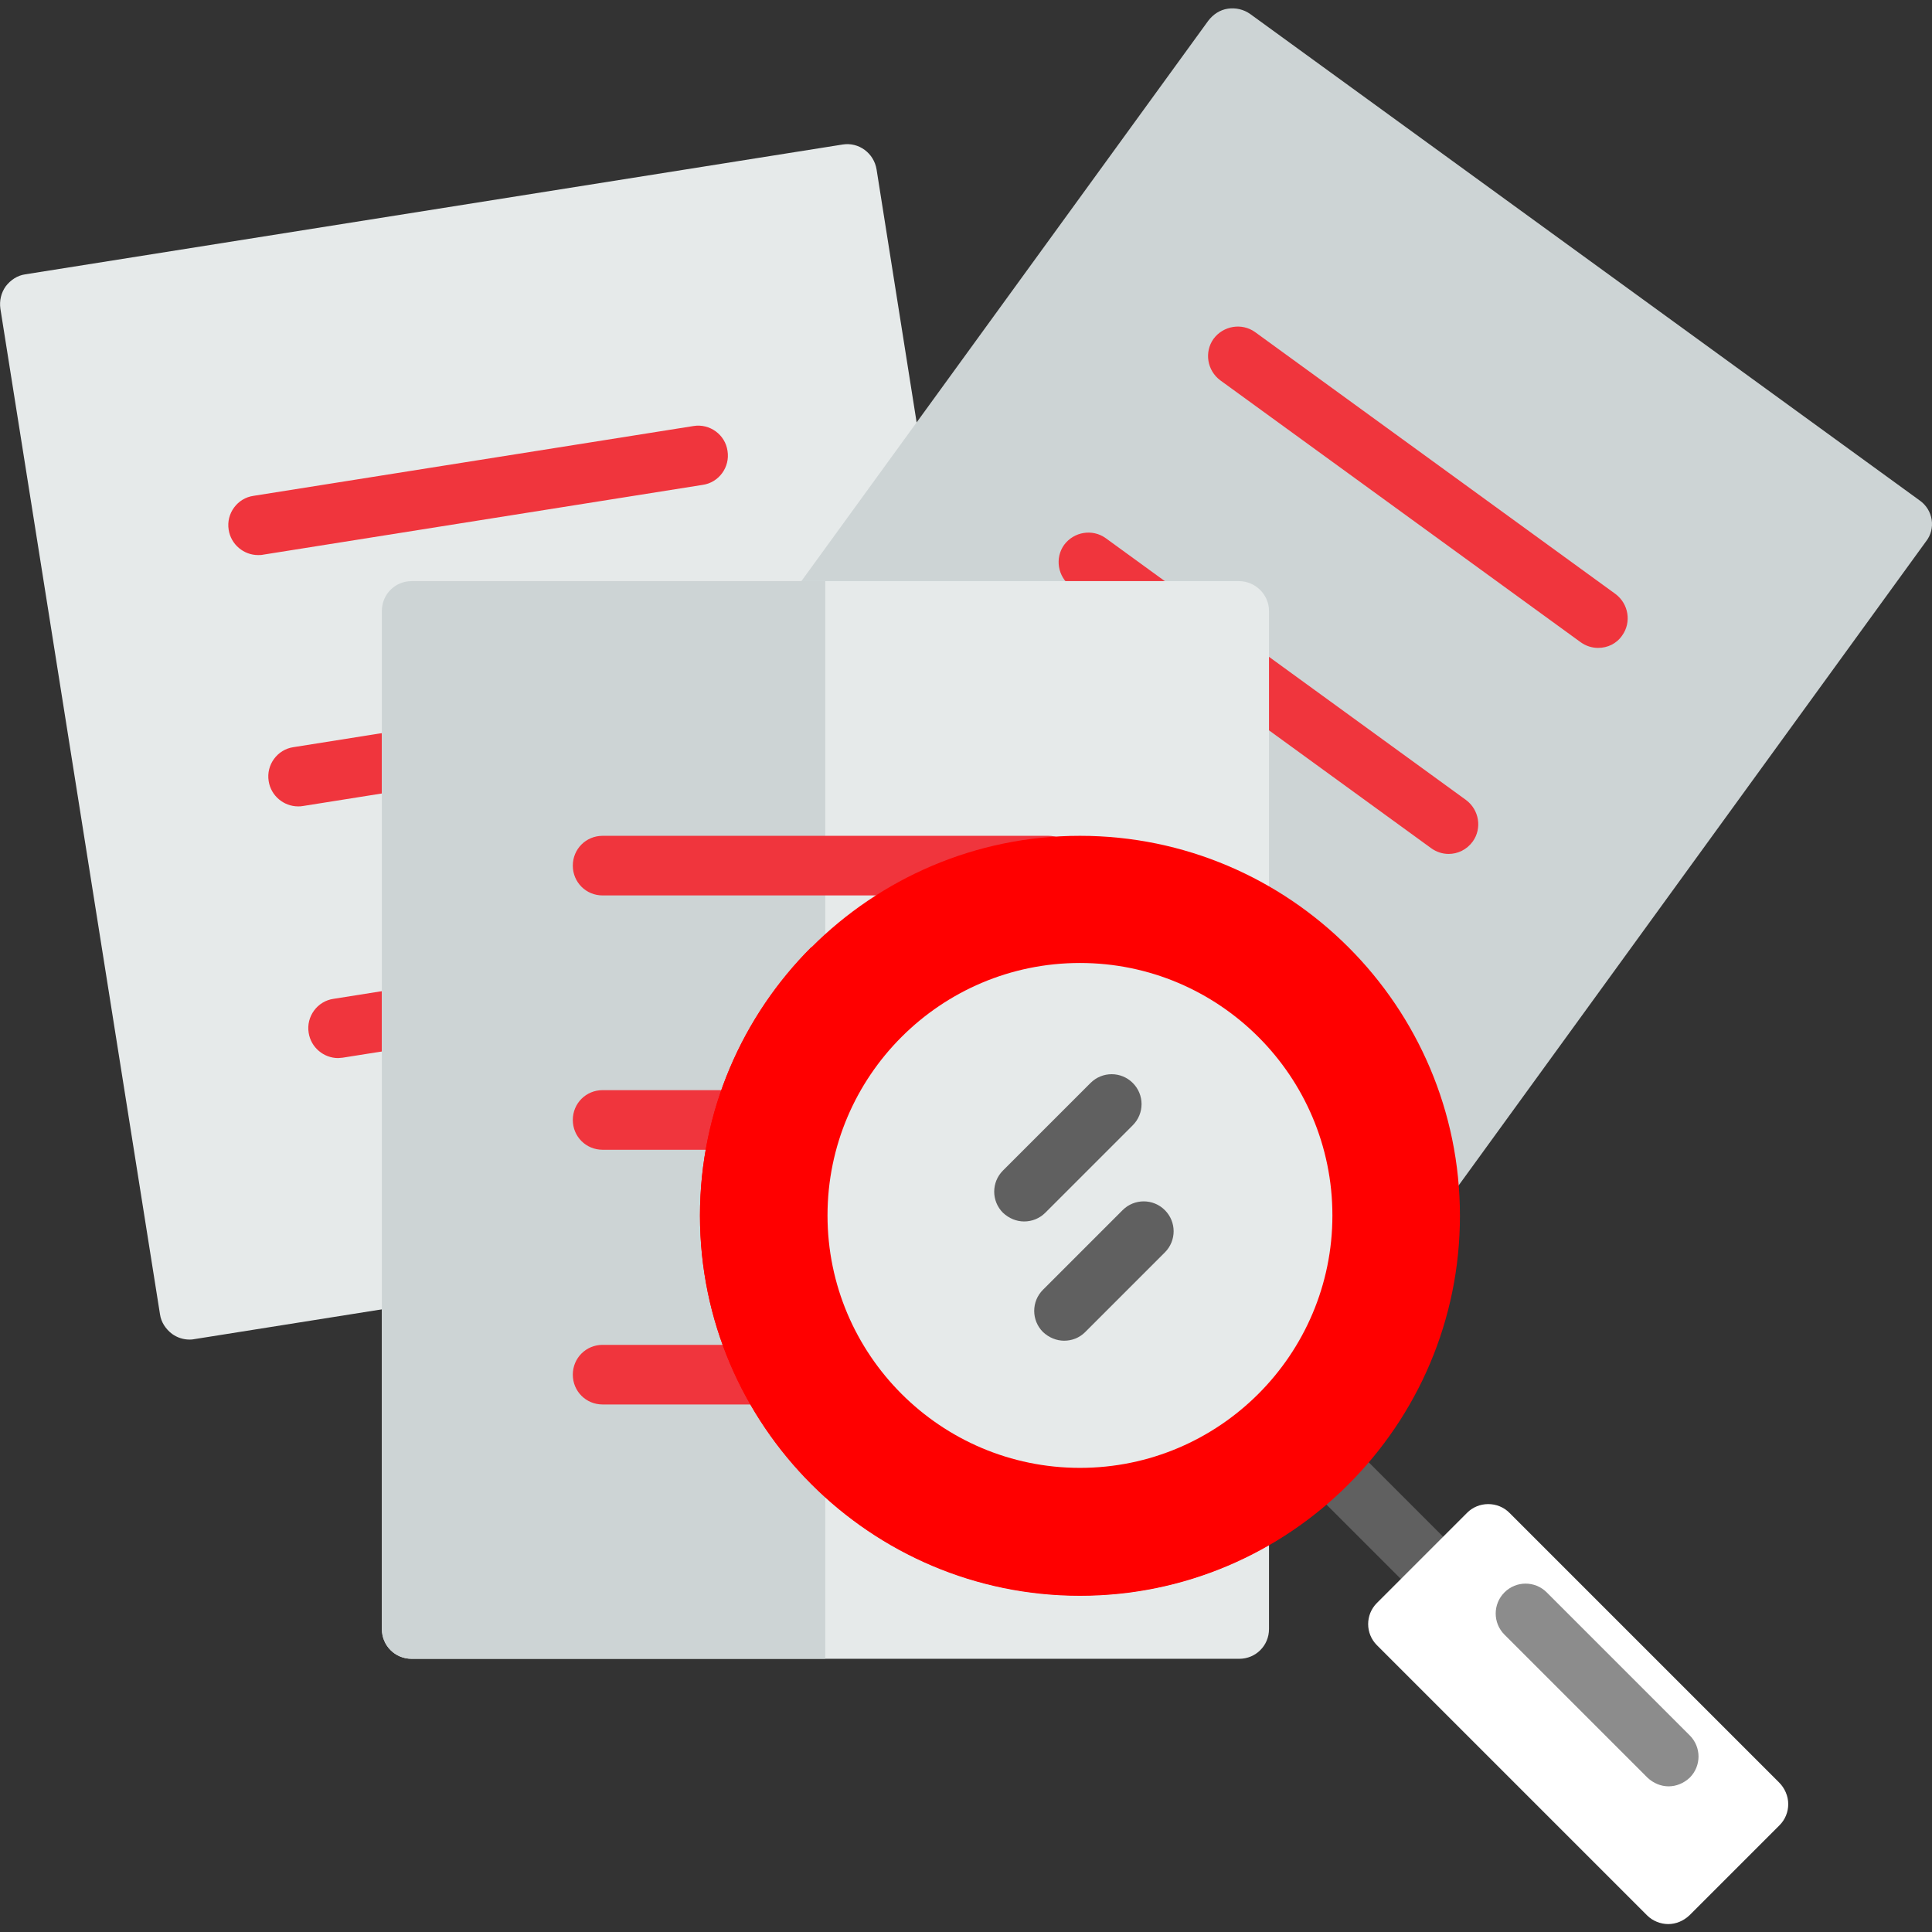 <?xml version="1.0" encoding="UTF-8"?> <!-- Generator: Adobe Illustrator 20.1.0, SVG Export Plug-In . SVG Version: 6.00 Build 0) --> <svg xmlns="http://www.w3.org/2000/svg" xmlns:xlink="http://www.w3.org/1999/xlink" id="Layer_1" x="0px" y="0px" viewBox="0 0 512 512" style="enable-background:new 0 0 512 512;" xml:space="preserve"><rect x="0" y="0" width="512" height="512" fill="#333333" stroke="none"/> <style type="text/css"> .st0{fill:#E6EAEA;} .st1{fill:#F0353D;} .st2{fill:#CDD4D5;} .st3{fill:#606060;} .st4{fill:#FF0000;} .st5{fill:#FFFFFF;} .st6{fill:#8C8C8C;} </style> <path class="st0" d="M274.5,311.4L232.3,44.9c-0.7-4.3-4.7-7.3-9-6.6L6.7,72.7c-2.1,0.3-3.9,1.5-5.2,3.2c-1.2,1.7-1.7,3.8-1.4,5.9 l42.3,266.5c0.3,2.1,1.5,3.9,3.2,5.2c1.4,1,3,1.5,4.6,1.5c0.4,0,0.8,0,1.2-0.1L268,320.5c2.1-0.3,3.9-1.5,5.2-3.2 C274.4,315.6,274.9,313.5,274.5,311.4z"></path> <g> <path class="st1" d="M68.4,147.1c-3.8,0-7.2-2.8-7.8-6.7c-0.7-4.3,2.3-8.4,6.6-9l116.6-18.5c4.3-0.7,8.4,2.3,9,6.6 c0.7,4.3-2.3,8.4-6.6,9L69.7,147C69.3,147.1,68.8,147.1,68.4,147.1z"></path> <path class="st1" d="M79,213.7c-3.8,0-7.2-2.8-7.8-6.7c-0.7-4.3,2.3-8.4,6.6-9l116.6-18.5c4.3-0.7,8.4,2.3,9,6.6 c0.7,4.3-2.3,8.4-6.6,9L80.3,213.6C79.8,213.7,79.4,213.7,79,213.7z"></path> <path class="st1" d="M89.6,280.4c-3.8,0-7.2-2.8-7.8-6.7c-0.7-4.3,2.3-8.4,6.6-9L205,246.2c4.3-0.7,8.4,2.3,9,6.6 c0.7,4.3-2.3,8.4-6.6,9L90.8,280.3C90.4,280.3,90,280.4,89.6,280.4z"></path> </g> <path class="st2" d="M508.7,132.6L331.3,3.7c-1.7-1.2-3.8-1.7-5.9-1.4s-3.9,1.5-5.2,3.2L161.7,223.8c-1.2,1.7-1.7,3.8-1.4,5.9 c0.3,2.1,1.5,3.9,3.2,5.2l177.4,128.8c1.4,1,3,1.5,4.6,1.5c2.4,0,4.9-1.1,6.4-3.3l158.5-218.4C513.1,140.1,512.3,135.1,508.7,132.6z "></path> <g> <path class="st1" d="M423.5,171.7c-1.6,0-3.2-0.5-4.6-1.5l-95.5-69.4c-3.5-2.6-4.3-7.5-1.8-11c2.6-3.5,7.5-4.3,11-1.8l95.5,69.4 c3.5,2.6,4.3,7.5,1.8,11C428.4,170.6,426,171.7,423.5,171.7z"></path> <path class="st1" d="M383.9,226.3c-1.6,0-3.2-0.5-4.6-1.5l-95.5-69.4c-3.5-2.6-4.3-7.5-1.8-11c2.6-3.5,7.5-4.3,11-1.8l95.5,69.4 c3.5,2.6,4.3,7.5,1.8,11C388.7,225.2,386.3,226.3,383.9,226.3z"></path> <path class="st1" d="M344.2,280.9c-1.6,0-3.2-0.5-4.6-1.5L244.1,210c-3.5-2.6-4.3-7.5-1.8-11c2.6-3.5,7.5-4.3,11-1.8l95.5,69.4 c3.5,2.6,4.3,7.5,1.8,11C349.1,279.8,346.7,280.9,344.2,280.9z"></path> </g> <path class="st0" d="M328.3,154H109.1c-4.4,0-7.9,3.5-7.9,7.9v269.8c0,4.4,3.5,7.9,7.9,7.9h219.3c4.4,0,7.9-3.5,7.9-7.9V161.9 C336.3,157.6,332.7,154,328.3,154z"></path> <path class="st2" d="M109.1,154c-4.4,0-7.9,3.5-7.9,7.9v269.8c0,4.4,3.5,7.9,7.9,7.9h109.6V154H109.1z"></path> <g> <path class="st1" d="M277.8,237.3H159.7c-4.4,0-7.9-3.5-7.9-7.9s3.5-7.9,7.9-7.9h118.1c4.4,0,7.9,3.5,7.9,7.9 S282.1,237.3,277.8,237.3z"></path> <path class="st1" d="M277.8,304.7H159.7c-4.4,0-7.9-3.5-7.9-7.9s3.5-7.9,7.9-7.9h118.1c4.4,0,7.9,3.5,7.9,7.9 S282.1,304.7,277.8,304.7z"></path> <path class="st1" d="M277.8,372.2H159.7c-4.4,0-7.9-3.5-7.9-7.9s3.5-7.9,7.9-7.9h118.1c4.4,0,7.9,3.5,7.9,7.9 S282.1,372.2,277.8,372.2z"></path> </g> <path class="st3" d="M378.9,422.8c-2,0-4-0.8-5.6-2.3l-33.7-33.7c-3.1-3.1-3.1-8.1,0-11.2s8.1-3.1,11.2,0l33.7,33.7 c3.1,3.1,3.1,8.1,0,11.2C383,422,381,422.8,378.9,422.8z"></path> <g> <path class="st4" d="M286.2,221.5c-55.5,0-100.7,45.2-100.7,100.7s45.2,100.7,100.7,100.7s100.7-45.2,100.7-100.7 S341.7,221.5,286.2,221.5z"></path> <path class="st4" d="M215,251c-18.2,18.2-29.5,43.4-29.5,71.1c0,55.5,45.2,100.7,100.7,100.7c27.8,0,52.9-11.3,71.1-29.5L215,251z"></path> </g> <path class="st0" d="M286.2,255.2c-36.9,0-66.9,30-66.9,66.9s30,66.9,66.9,66.9s66.9-30,66.9-66.9S323.1,255.2,286.2,255.2z"></path> <path class="st5" d="M471.5,472.4L400,400.9c-1.5-1.5-3.5-2.3-5.6-2.3s-4.1,0.8-5.6,2.3l-23.9,23.9c-3.1,3.1-3.1,8.1,0,11.2 l71.6,71.6c1.5,1.5,3.6,2.3,5.6,2.3s4-0.8,5.6-2.3l23.9-23.9c1.5-1.5,2.3-3.5,2.3-5.6S473,473.9,471.5,472.4z"></path> <path class="st6" d="M442.2,473.4c-2,0-4-0.8-5.6-2.3l-37.9-37.9c-3.1-3.1-3.1-8.1,0-11.2s8.1-3.1,11.2,0l37.9,37.9 c3.1,3.1,3.1,8.1,0,11.2C446.2,472.6,444.2,473.4,442.2,473.4z"></path> <g> <path class="st3" d="M282,355.3c-2,0-4-0.8-5.6-2.3c-3.1-3.1-3.1-8.1,0-11.2l21.1-21.1c3.1-3.1,8.1-3.1,11.2,0s3.1,8.1,0,11.2 L287.6,353C286,354.6,284,355.3,282,355.3z"></path> <path class="st3" d="M271.4,323.7c-2,0-4-0.8-5.6-2.3c-3.1-3.1-3.1-8.1,0-11.2L289,287c3.1-3.1,8.1-3.1,11.2,0s3.1,8.1,0,11.2 L277,321.4C275.5,322.9,273.5,323.7,271.4,323.7z"></path> </g> </svg> 